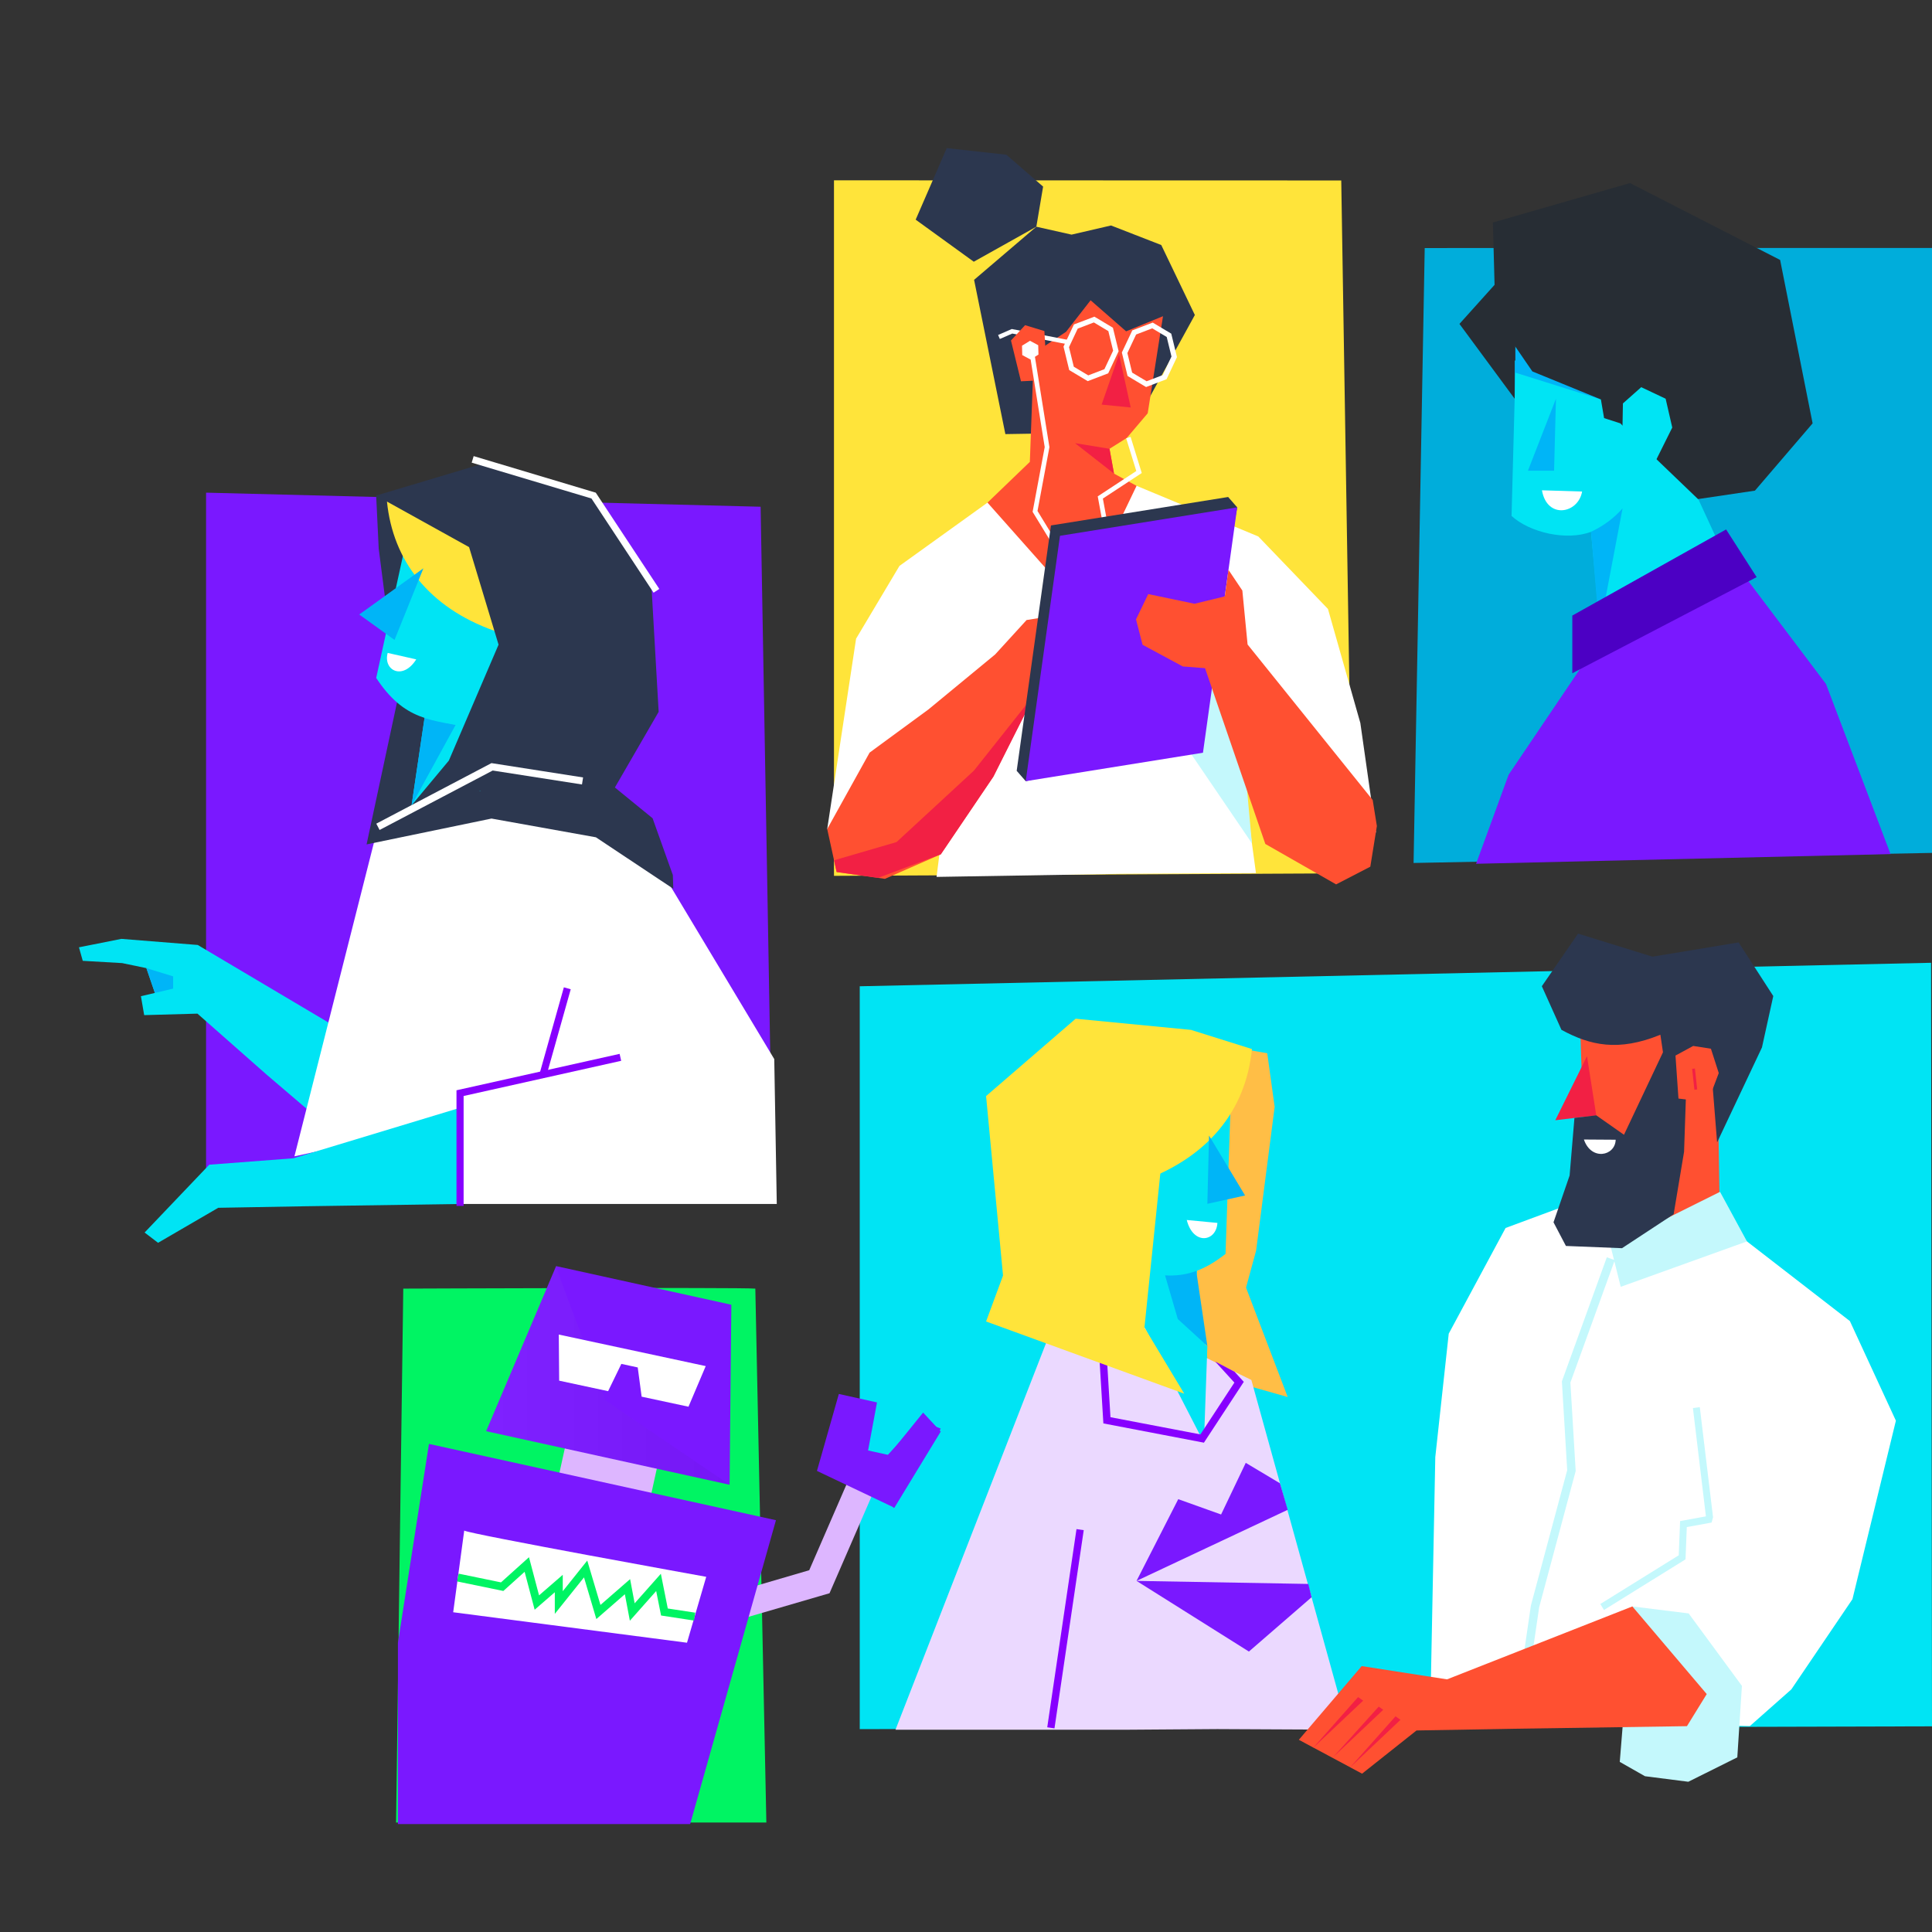 <svg width="800" height="800" viewBox="0 0 800 800" fill="none" xmlns="http://www.w3.org/2000/svg">
<rect x="0" y="0" width="800" height="800" fill="#333333" stroke="none"/>
<path d="M85.333 497.333V204L314.955 209.831L320 496.29L85.333 497.333Z" fill="#7A18FF"/>
<path d="M345.333 362.667V74.667L555.384 74.726L560 361.608L345.333 362.667Z" fill="#FFE43A"/>
<path d="M356 716V408.394L799.618 398.667L800 714.84L356 716Z" fill="#00E4F4"/>
<path d="M800 353.167V102.667L589.944 102.711L585.333 357.334L800 353.167Z" fill="#00ADDB"/>
<path fill-rule="evenodd" clip-rule="evenodd" d="M555.771 360.623L569.723 344.615L563.29 299.379L549.881 252.16L521.036 222.14L470.63 201.167L408.901 208.129L372.448 234.33L354.486 264.468L342.531 343.278L390.836 339.18L387.81 363.105L464.55 361.828L520.067 361.534L511.768 300.377L555.771 360.623Z" fill="white"/>
<path fill-rule="evenodd" clip-rule="evenodd" d="M518.392 349.197L477.445 289.024L503.015 264.512L514.265 303.785L518.392 349.197Z" fill="#C4F8FC"/>
<path fill-rule="evenodd" clip-rule="evenodd" d="M449.554 258.828L433.795 255.348L425.086 256.743L412.073 270.989L384.388 293.813L360.081 311.643L342.531 343.278L346.423 361.079L366.412 363.914L389.573 353.75L411.339 321.586L428.684 286.69L443.048 283.503L449.554 258.828Z" fill="#FF5031"/>
<path fill-rule="evenodd" clip-rule="evenodd" d="M428.875 286.836L403.305 319.074L371.243 348.683L345.365 356.232L346.422 361.079L363.591 363.517L389.573 353.75L411.339 321.585L428.875 286.836Z" fill="#F22044"/>
<path fill-rule="evenodd" clip-rule="evenodd" d="M475.374 165.713L494.761 130.435L480.852 101.458L460.055 93.365L443.709 97.154L429.125 93.879L403.349 115.88L416.303 179.754L428.141 179.563L475.374 165.713Z" fill="#2C374F"/>
<path fill-rule="evenodd" clip-rule="evenodd" d="M481.572 130.935L475.242 171.133L466.562 181.356L459.424 185.835L443.959 183.309L427.876 164.04V153.245L431.812 143.801L441.432 137.383L451.596 124.341L466.297 137.192L481.572 130.935Z" fill="#FF5031"/>
<path fill-rule="evenodd" clip-rule="evenodd" d="M458.704 181.854L461.289 196.115L470.63 201.167L446.822 250.853L408.901 208.129L426.437 191.253L427.832 153.566L458.704 181.854Z" fill="#FF5031"/>
<path fill-rule="evenodd" clip-rule="evenodd" d="M444.693 134.355L453.168 131.124L460.834 135.706L463.199 145.429L458.881 154.594L450.406 157.825L442.74 153.243L440.375 143.52L444.693 134.355ZM458.94 137.102L452.947 133.518L446.265 136.074L442.652 143.755L444.634 151.847L450.627 155.431L457.309 152.875L460.922 145.194L458.94 137.102Z" fill="white"/>
<path fill-rule="evenodd" clip-rule="evenodd" d="M468.853 136.809L477.327 133.578L484.994 138.16L487.359 147.869L483.041 157.033L474.566 160.264L466.9 155.682L464.535 145.959L468.853 136.809ZM483.114 139.541L477.122 135.957L470.439 138.513L466.826 146.194L468.794 154.287L474.787 157.87L481.469 155.315L485.082 147.634L483.114 139.541Z" fill="white"/>
<path fill-rule="evenodd" clip-rule="evenodd" d="M463.375 146.738L468.207 168.739L456.164 167.535L463.375 146.738Z" fill="#F22044"/>
<path fill-rule="evenodd" clip-rule="evenodd" d="M459.424 185.834L445.149 183.499L461.289 196.115L459.424 185.834Z" fill="#F22044"/>
<path d="M442.534 142.656L419.167 138.117L414.012 140.364L413.292 138.705L418.961 136.237L442.886 140.878L442.534 142.656Z" fill="white"/>
<path fill-rule="evenodd" clip-rule="evenodd" d="M433.105 148.118L429.169 157.577L422.766 157.885L418.624 140.995L424.469 134.65L432.459 137.088L433.105 148.118Z" fill="#FF5031"/>
<path d="M461.936 268.199L427.583 211.948L432.591 185.129L426.334 146.194L428.244 145.886L434.544 185.159L429.61 211.581L461.583 263.925L459.968 234.918L454.548 205.53L470.513 195.043L466.327 181.487L468.163 180.914L472.775 195.865L456.678 206.44L461.892 234.757L463.713 267.655L461.936 268.199Z" fill="white"/>
<path fill-rule="evenodd" clip-rule="evenodd" d="M423.191 143.155L426.496 141.113L429.903 142.949L430.006 146.827L426.702 148.868L423.294 147.032L423.191 143.155Z" fill="white"/>
<path fill-rule="evenodd" clip-rule="evenodd" d="M435.176 217.573L508.552 205.794L512.297 210.083L494.364 307.398L424.733 323.466L420.988 319.177L435.176 217.573Z" fill="#2C374F"/>
<path fill-rule="evenodd" clip-rule="evenodd" d="M438.921 221.862L512.297 210.083L498.124 311.687L424.733 323.466L438.921 221.862Z" fill="#7A18FF"/>
<path fill-rule="evenodd" clip-rule="evenodd" d="M508.684 235.961L507.157 246.947L494.629 250.002L475.462 245.992L470.395 256.464L473.112 266.995L489.782 275.968L498.976 276.673L523.944 349.462L553.259 366.205L567.417 358.876L570.134 342.045L568.401 331.265L516.6 266.877L514.427 244.523L508.684 235.961Z" fill="#FF5031"/>
<path fill-rule="evenodd" clip-rule="evenodd" d="M403.217 108.375L429.125 93.879L431.93 77.268L416.714 64.065L392.025 61.333L379.16 90.957L403.217 108.375Z" fill="#2C374F"/>
<path fill-rule="evenodd" clip-rule="evenodd" d="M205.545 464.653L81.881 391.292L50.245 388.766L32.694 392.261L34.266 397.857L50.583 398.797L60.614 400.882L64.139 411.149L58.352 412.5L59.703 420.343L81.763 419.726L110.476 445.046L172.734 498.198L205.545 464.653Z" fill="#00E4F4"/>
<path fill-rule="evenodd" clip-rule="evenodd" d="M320.603 438.539L262.883 342.368L199.068 327.373L156.593 341.987L121.917 478.81L189.654 464.035L190.858 498.535H321.645L320.603 438.539Z" fill="white"/>
<path fill-rule="evenodd" clip-rule="evenodd" d="M190.858 458.603L121.477 479.62L86.654 482.278L59.88 510.359L65.446 514.619L90.37 500.123L126.162 499.491L190.858 498.536V458.603Z" fill="#00E4F4"/>
<path fill-rule="evenodd" clip-rule="evenodd" d="M165.538 289.732L162.997 342.37L192.635 314.89L175.319 281.081L165.538 289.732Z" fill="#2C374F"/>
<path fill-rule="evenodd" clip-rule="evenodd" d="M165.538 285.486L151.791 349.654L203.518 338.947L246.742 346.702L278.804 368.027L278.613 362.343L270.227 338.829L254.614 326.081L165.538 285.486Z" fill="#2C374F"/>
<path fill-rule="evenodd" clip-rule="evenodd" d="M155.756 205.207L156.814 227.164L163.129 276.292L170.487 333.395L180.71 290.494L175.319 206.029L155.756 205.207Z" fill="#2C374F"/>
<path fill-rule="evenodd" clip-rule="evenodd" d="M177.39 286.529L170.429 333.469L206.911 325.714L202.299 285.486L177.39 286.529Z" fill="#00E4F4"/>
<path fill-rule="evenodd" clip-rule="evenodd" d="M170.429 333.469L175.789 297.266L188.67 300.144L170.429 333.469Z" fill="#00B5F7"/>
<path fill-rule="evenodd" clip-rule="evenodd" d="M168.872 220.938L155.771 280.728C167.374 298.279 178.154 298.279 196.645 301.466L221.025 239.208L168.872 220.938Z" fill="#00E4F4"/>
<path fill-rule="evenodd" clip-rule="evenodd" d="M172.352 273.032L160.529 270.359C158.561 277.6 166.786 281.903 172.352 273.032Z" fill="white"/>
<path fill-rule="evenodd" clip-rule="evenodd" d="M160.236 207.691C162.689 232.1 177.508 251.502 204.664 261.195L210.245 266.615L204.106 289.732L229.72 238.871L204.473 213.521L183.941 200.171L160.236 207.691Z" fill="#FFE43A"/>
<path fill-rule="evenodd" clip-rule="evenodd" d="M175.319 235.33L148.751 254.452L163.364 264.983L175.319 235.33Z" fill="#00B5F7"/>
<path fill-rule="evenodd" clip-rule="evenodd" d="M155.756 205.208L194.236 226.548L206.441 266.937L185.865 314.934L162.997 342.369L199.068 327.374L236.535 333.234L246.067 340.857L272.738 294.754L269.683 241.411L245.303 204.444L200.331 191.872L155.756 205.208Z" fill="#2C374F"/>
<path d="M270.638 245.421L244.906 206.412L195.323 191.578L196.131 188.861L246.698 204.004L273.002 243.864L270.638 245.421Z" fill="white"/>
<path d="M157.181 343.675L155.815 341.061L203.504 315.99L241.44 321.924L240.985 324.832L204.018 319.06L157.181 343.675Z" fill="white"/>
<path d="M191.974 499.344H189.022V451.464L256.568 436.381L257.214 439.259L191.974 453.829V499.344Z" fill="#8700FF"/>
<path d="M233.484 408.832L223.409 444.643L226.251 445.442L236.325 409.631L233.484 408.832Z" fill="#8700FF"/>
<path fill-rule="evenodd" clip-rule="evenodd" d="M60.614 400.884L71.688 404.291V409.358L64.139 411.15" fill="#00B5F7"/>
<path d="M312.765 533.587C305.832 533.015 166.986 533.587 166.986 533.587L164 754.666H317.333L312.765 533.587Z" fill="#00F463"/>
<path fill-rule="evenodd" clip-rule="evenodd" d="M515.719 532.565L533.211 578.477L484.333 564.627L505.379 523.621L515.719 532.565Z" fill="#FFBE46"/>
<path fill-rule="evenodd" clip-rule="evenodd" d="M524.737 436.116L527.806 458.338L520.125 517.864L502.369 582.854L494.996 533.094L505.365 432.768L524.737 436.116Z" fill="#FFBE46"/>
<path fill-rule="evenodd" clip-rule="evenodd" d="M492.705 513.354L499.945 562.525L461.642 554.433L466.474 512.237L492.705 513.354Z" fill="#00E4F4"/>
<path fill-rule="evenodd" clip-rule="evenodd" d="M499.945 557.372L494.335 519.479L480.793 522.49L487.696 546.18L499.945 557.372Z" fill="#00B5F7"/>
<path fill-rule="evenodd" clip-rule="evenodd" d="M509.962 446.264L507.465 519.214C490.12 532.902 479.428 527.571 459.923 524.721L455.958 450.141L509.962 446.264Z" fill="#00E4F4"/>
<path fill-rule="evenodd" clip-rule="evenodd" d="M491.412 505.174L504.102 506.378C503.661 514.221 494.085 515.778 491.412 505.174Z" fill="white"/>
<path fill-rule="evenodd" clip-rule="evenodd" d="M518.407 434.382C515.822 459.967 500.283 479.427 471.732 489.502L465.857 495.186L472.334 519.39L445.413 467.031L471.893 440.506L493.468 426.554L518.407 434.382Z" fill="#FFE43A"/>
<path fill-rule="evenodd" clip-rule="evenodd" d="M500.636 470.22L515.558 495.026L499.945 498.477L500.636 470.22Z" fill="#00B5F7"/>
<path fill-rule="evenodd" clip-rule="evenodd" d="M472.334 519.479L459.909 524.737L427.729 505.188L408.313 453.857L445.413 421.825L493.468 426.481" fill="#FFE43A"/>
<path fill-rule="evenodd" clip-rule="evenodd" d="M518.157 571.412L558.296 716.241L504.087 715.976L466.943 716.241H370.803L433.34 555.653L473.89 549.705L518.157 571.412Z" fill="#EBD9FF"/>
<path d="M499.945 557.371L498.521 597.378L468.647 539.276L499.945 557.371Z" fill="#00E4F4"/>
<path d="M511.195 568.005L515.029 572.191L498.52 597.379L456.883 589.404L455.091 559.781L458.175 559.59L459.82 586.834L497.066 593.957L511.137 572.5L503.191 563.79L511.195 568.005Z" fill="#8700FF"/>
<path fill-rule="evenodd" clip-rule="evenodd" d="M408.313 453.843L415.334 528.174L408.313 547.193L490.369 577.096L473.891 549.705L480.749 483.202L408.313 453.843Z" fill="#FFE43A"/>
<path d="M515.837 605.735L505.629 627.12L487.887 620.775L470.615 654.614L533.211 625.181L530.009 614.195L515.837 605.735Z" fill="#7A18FF"/>
<path d="M517.144 683.871L543.096 661.385L541.744 655.877L470.615 654.614L517.144 683.871Z" fill="#7A18FF"/>
<path fill-rule="evenodd" clip-rule="evenodd" d="M594.324 603.356L599.89 552.245L623.433 508.478L661.15 494.496L711.467 504.821L766 547.031L785.049 588.272L767.057 662.192L741.752 699.541L724.568 714.742L592.194 711.481L594.324 603.356Z" fill="white"/>
<path d="M633.464 691.963L637.342 665.497L652.455 609.129L650.266 572.499L668.64 521.8L665.35 520.61L646.741 571.985L648.944 608.776L633.92 664.763L633.905 664.851L630.028 691.405L633.464 691.963Z" fill="#C4F8FC"/>
<path fill-rule="evenodd" clip-rule="evenodd" d="M677.173 461.377L662.457 490.31L682.196 509.844L712.231 509.8L711.467 461.774L677.173 461.377Z" fill="#FF5031"/>
<path fill-rule="evenodd" clip-rule="evenodd" d="M666.187 509.182L668.302 476.93L700.525 477.223L666.187 509.182Z" fill="#00B5F7"/>
<path fill-rule="evenodd" clip-rule="evenodd" d="M653.997 415.231L656.038 478.076C673.986 491.632 690.861 489.855 710.615 486.477L713.024 415.084L653.997 415.231Z" fill="#FF5031"/>
<path fill-rule="evenodd" clip-rule="evenodd" d="M646.565 426.437C658.418 432.869 670.035 435.587 687.527 428.463L691.199 453.27L704.182 453.343L708.985 447.571L711.012 473.053L729.591 433.721L734.276 412.44L719.927 390.233L684.252 396.137L653.439 386.591L638.443 408.372L646.565 426.437Z" fill="#2C374F"/>
<path fill-rule="evenodd" clip-rule="evenodd" d="M679.64 496.243L666.143 474.697L655.201 486.006L668.684 507.552L679.64 496.243Z" fill="white"/>
<path fill-rule="evenodd" clip-rule="evenodd" d="M666.921 516.07L712.231 493.511L723.378 514.043L671.107 532.842L666.921 516.07Z" fill="#C4F8FC"/>
<path fill-rule="evenodd" clip-rule="evenodd" d="M657.14 437.349L644.01 463.873L660.973 461.832L657.14 437.349Z" fill="#F22044"/>
<path fill-rule="evenodd" clip-rule="evenodd" d="M660.973 461.833L672.458 469.881L690.112 432.532L698.807 433.546L697.338 476.916L693.02 502.795L671.636 516.85L648.416 515.925L643.275 506.129L649.943 486.756L651.941 462.92L660.973 461.833Z" fill="#2C374F"/>
<path fill-rule="evenodd" clip-rule="evenodd" d="M655.862 471.849L669.021 471.937C668.831 478.707 658.917 480.793 655.862 471.849Z" fill="white"/>
<path fill-rule="evenodd" clip-rule="evenodd" d="M693.784 437.086L701.112 433.105L708.456 434.251L711.702 444.341L707.134 456.399L695.017 454.886L693.784 437.086Z" fill="#FF5031"/>
<path d="M701.833 442.446L700.679 442.571L701.617 451.23L702.771 451.105L701.833 442.446Z" fill="#F22044"/>
<path fill-rule="evenodd" clip-rule="evenodd" d="M675.924 665.188L699.233 668.082L721.292 698.087L719.383 727.681L699.1 737.786L681.153 735.495L670.711 729.561L675.924 665.188Z" fill="#C4F8FC"/>
<path fill-rule="evenodd" clip-rule="evenodd" d="M675.924 665.188L599.185 695.385L563.848 689.892L537.823 720.412L564.01 734.438L586.554 716.549L626.444 715.844L698.528 714.772L706.723 701.48L675.924 665.188Z" fill="#FF5031"/>
<path d="M543.609 723.891L562.35 702.728L564.45 704.196L543.609 723.891Z" fill="#F22044"/>
<path d="M551.937 727.682L570.898 706.68L572.763 707.987L551.937 727.682Z" fill="#F22044"/>
<path d="M559.06 731.837L577.859 710.688L579.901 712.141L559.06 731.837Z" fill="#F22044"/>
<path d="M272.679 604.928L234.581 596.542L230.616 614.548L268.714 622.934L272.679 604.928Z" fill="#DDB6FF"/>
<path d="M302.112 614.798L201.3 592.621L230.278 524.268L302.831 540.262L302.112 614.798Z" fill="#7A18FF"/>
<path d="M301.803 671.872L298.558 660.887L335.084 650.195L356.468 600.979L366.999 605.59L343.485 659.726L301.803 671.872Z" fill="#DDB6FF"/>
<path d="M370.347 624.315L338.285 609.07L347.347 577.214L363.15 580.709L359.449 600.61L368.012 602.49L382.244 584.925L389.543 592.767L370.347 624.315Z" fill="#7A18FF"/>
<path d="M285.78 755.308H164.774V680.229L177.625 597.894L321.308 629.485L285.78 755.308Z" fill="#7A18FF"/>
<g opacity="0.2">
<path opacity="0.2" d="M250.678 579.858L230.161 524.459L201.286 592.621L302.097 614.799L250.678 579.858Z" fill="url(#paint0_linear)"/>
</g>
<path d="M192.224 633.789C194.809 635.302 292.433 652.926 292.433 652.926L284.473 680.215L187.656 667.598L192.224 633.789Z" fill="white"/>
<path d="M361.932 608.717L380.731 588.053L389.543 591.548L370.039 624.462L361.932 608.717Z" fill="#7A18FF"/>
<path d="M231.38 552.613L292.228 565.67L285.09 582.487L265.688 578.33L264.073 566.228L257.287 564.759L251.809 576.054L231.541 571.706L231.38 552.613Z" fill="white"/>
<path d="M260.812 671.108L258.741 660.137L246.933 670.418L241.822 653.161L229.734 668.273V659.314L221.392 666.555L217.236 650.855L208.424 658.786L189.272 654.835L189.933 651.618L207.454 655.231L219.042 644.804L223.213 660.607L233.024 652.103V658.888L243.173 646.199L248.637 664.572L260.915 653.88L262.795 663.897L273.648 651.662L276.512 666.041L287.88 667.774L287.381 671.035L273.736 668.949L271.71 658.815L260.812 671.108Z" fill="#00F463"/>
<path d="M445.755 633.172L433.644 715.236L436.637 715.678L448.748 633.614L445.755 633.172Z" fill="#8700FF"/>
<path fill-rule="evenodd" clip-rule="evenodd" d="M627.193 165.11V149.424L631.173 146.223L619.233 117.539L604.326 134.121L627.193 165.11Z" fill="#272D34"/>
<path fill-rule="evenodd" clip-rule="evenodd" d="M628.148 129.244L625.901 213.635C633.406 220.538 648.768 224.063 658.814 220.201L663.617 271.634L714.184 230.423L685.823 168.928L628.148 129.244Z" fill="#00E4F4"/>
<path fill-rule="evenodd" clip-rule="evenodd" d="M658.814 220.2C663.823 217.85 668.214 214.663 671.871 210.507L662.266 261.059L658.814 220.2Z" fill="#00B5F7"/>
<path fill-rule="evenodd" clip-rule="evenodd" d="M644.289 165.11L632.686 194.91H643.51L644.289 165.11Z" fill="#00B5F7"/>
<path fill-rule="evenodd" clip-rule="evenodd" d="M638.488 203.018L655.113 203.532C653.556 212.682 640.603 215.193 638.488 203.018Z" fill="white"/>
<path fill-rule="evenodd" clip-rule="evenodd" d="M722.702 238.971L660.371 267.948L624.696 320.777L611.214 357.671L782.831 353.661L756.101 283.223L722.702 238.971Z" fill="#7A18FF"/>
<path fill-rule="evenodd" clip-rule="evenodd" d="M662.897 165.404L627.472 154.3V139.261L662.897 165.404Z" fill="#00B5F7"/>
<path fill-rule="evenodd" clip-rule="evenodd" d="M670.96 175.303L664.219 173.129L662.897 165.404L634.522 153.801L619.233 131.521L618.175 92.131L674.94 75.799L737.11 107.64L750.564 175.303L726.683 203.164L703.11 206.66L682.783 187.155L670.96 175.303Z" fill="#272D34"/>
<path fill-rule="evenodd" clip-rule="evenodd" d="M672.018 167.049L679.597 160.322L689.701 165.096L692.448 177.036L685.721 190.548L671.636 187.89L672.018 167.049Z" fill="#00E4F4"/>
<path fill-rule="evenodd" clip-rule="evenodd" d="M651.06 254.892V278.773L727.388 238.972L714.742 219.232L651.06 254.892Z" fill="#4C00C4"/>
<path d="M664.163 666.667L662.667 664.174L695.13 644.01L695.692 629.844L706.383 627.893L701.001 583.034L703.851 582.667L709.333 628.26L708.729 630.46L698.469 632.322L697.936 645.696L664.163 666.667Z" fill="#C4F8FC"/>
<defs>
<linearGradient id="paint0_linear" x1="201.289" y1="569.631" x2="302.106" y2="569.631" gradientUnits="userSpaceOnUse">
<stop stop-color="white"/>
<stop offset="1"/>
</linearGradient>
</defs>
</svg>
